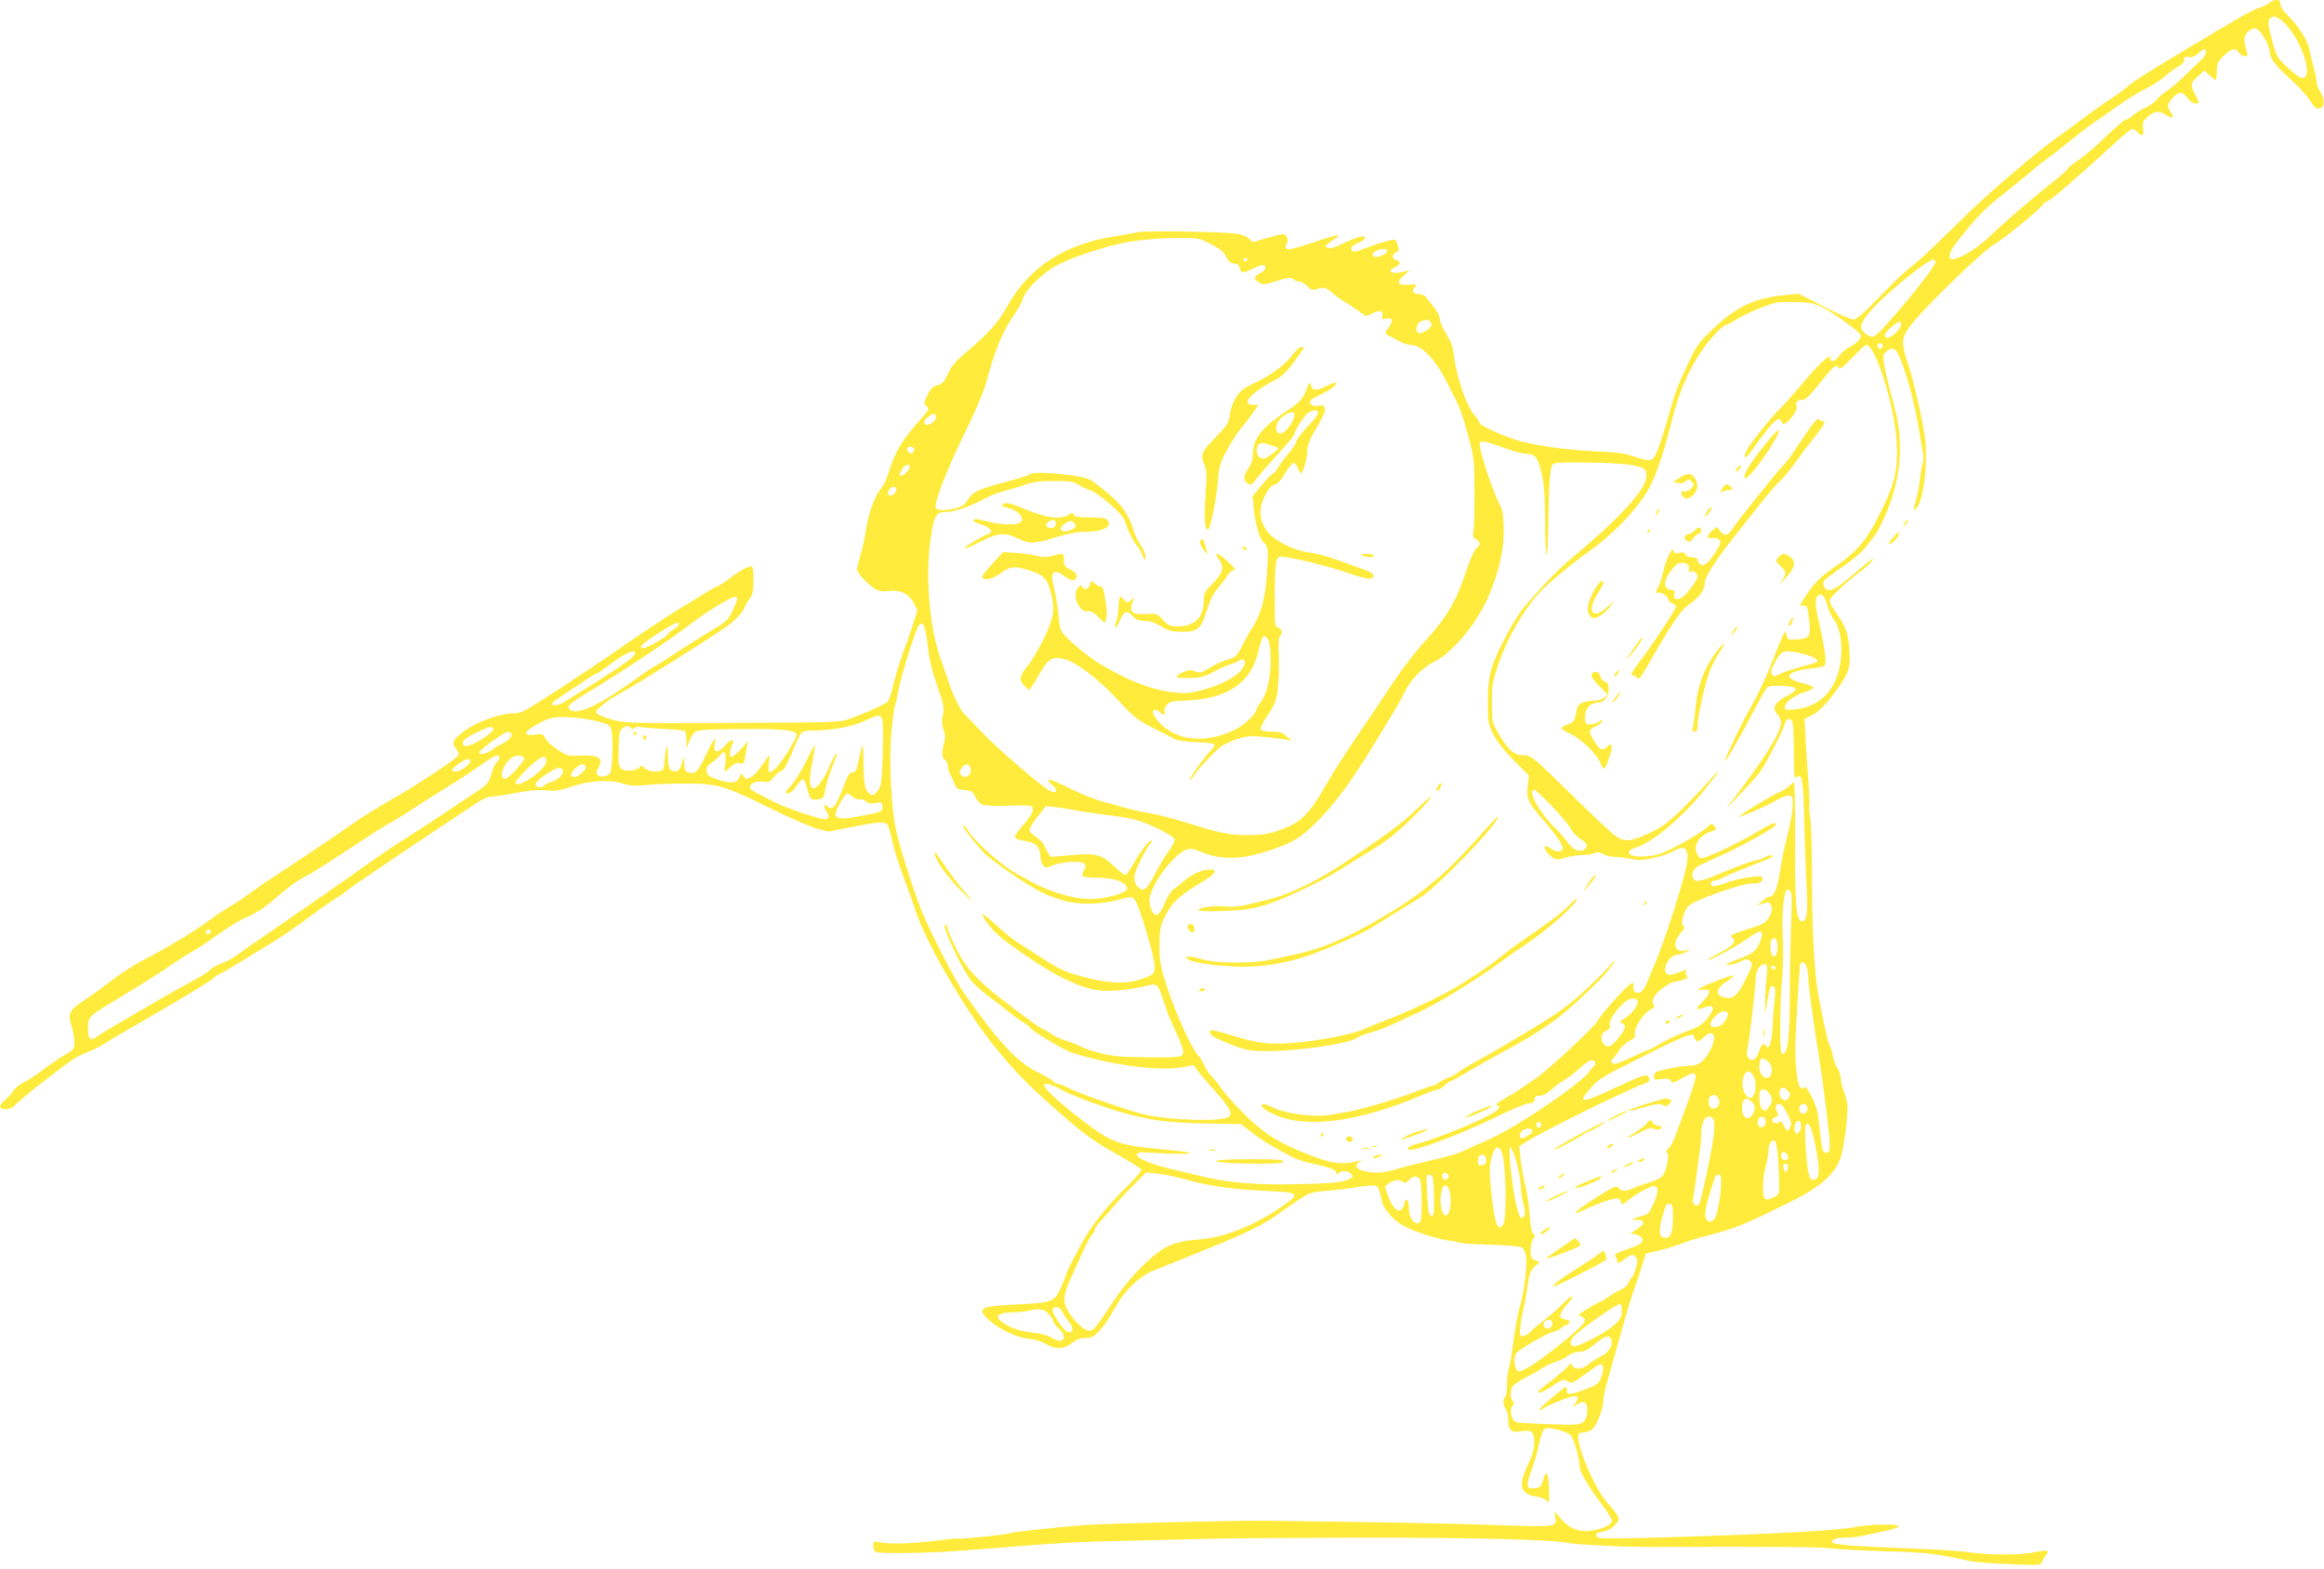 <?xml version="1.0" standalone="no"?>
<!DOCTYPE svg PUBLIC "-//W3C//DTD SVG 20010904//EN"
 "http://www.w3.org/TR/2001/REC-SVG-20010904/DTD/svg10.dtd">
<svg version="1.0" xmlns="http://www.w3.org/2000/svg"
 width="1280pt" height="864pt" viewBox="0 0 1280 864"
 preserveAspectRatio="xMidYMid meet">
<g transform="translate(0,864) scale(0.1,-0.1)"
fill="#ffeb3b" stroke="none">
<path d="M12500 8625 c-7 -8 -29 -19 -49 -25 -37 -10 -121 -57 -411 -232 -245
-147 -290 -176 -328 -210 -20 -17 -61 -46 -91 -66 -31 -19 -98 -67 -150 -106
-52 -39 -110 -82 -131 -96 -90 -61 -363 -292 -480 -405 -41 -40 -122 -119
-180 -175 -58 -57 -127 -119 -155 -140 -27 -20 -105 -94 -172 -164 -89 -92
-128 -126 -145 -126 -13 0 -87 32 -163 71 l-139 71 -70 -7 c-169 -16 -268 -61
-397 -183 -81 -76 -95 -95 -135 -181 -62 -132 -78 -173 -104 -266 -51 -183
-81 -265 -101 -275 -15 -9 -36 -5 -92 13 -58 20 -101 26 -222 31 -165 8 -353
35 -442 65 -87 29 -193 79 -193 90 0 6 -14 26 -31 46 -40 45 -97 210 -109 314
-7 58 -17 87 -45 132 -19 31 -35 68 -35 82 0 21 -17 48 -80 125 -6 6 -22 12
-35 12 -28 0 -42 17 -26 33 19 19 13 23 -30 19 -61 -6 -72 12 -29 49 l35 31
-30 -8 c-69 -17 -104 -1 -52 24 32 15 35 32 7 39 -25 7 -26 29 -1 43 17 9 18
14 9 40 -5 17 -13 30 -16 30 -27 -1 -107 -25 -160 -47 -44 -18 -66 -23 -74
-15 -15 15 -2 30 38 47 19 8 34 19 34 25 0 17 -54 3 -126 -33 -40 -20 -68 -28
-80 -23 -18 7 -17 9 5 27 13 11 31 24 40 29 9 5 13 11 11 14 -3 3 -66 -15
-139 -40 -95 -32 -137 -42 -145 -34 -7 7 -7 16 1 28 13 22 0 52 -23 52 -8 0
-48 -10 -89 -22 l-75 -22 -22 21 c-13 11 -43 23 -68 26 -83 11 -501 17 -543 8
-23 -5 -76 -15 -117 -21 -282 -42 -479 -168 -600 -383 -55 -99 -106 -155 -242
-269 -31 -26 -64 -61 -72 -78 -9 -16 -23 -43 -31 -59 -10 -18 -26 -31 -44 -34
-22 -5 -35 -17 -52 -52 -21 -42 -22 -47 -6 -62 15 -16 14 -20 -24 -62 -115
-130 -150 -189 -190 -320 -7 -25 -24 -57 -36 -71 -35 -42 -70 -137 -83 -225
-6 -44 -20 -109 -31 -144 -10 -35 -19 -69 -19 -77 0 -20 68 -92 103 -110 20
-11 43 -14 76 -9 60 7 108 -16 134 -68 l20 -38 -26 -82 c-14 -45 -40 -120 -58
-167 -17 -47 -39 -120 -49 -163 -9 -43 -24 -85 -31 -93 -16 -15 -156 -77 -229
-100 -37 -12 -150 -15 -635 -16 -578 -2 -591 -1 -659 20 -95 29 -100 37 -52
75 22 18 48 37 57 42 10 6 47 27 82 47 100 57 429 264 544 343 47 32 103 91
103 108 0 3 11 23 25 43 21 31 25 48 25 110 0 41 -4 74 -9 74 -23 0 -67 -23
-119 -64 -32 -24 -66 -46 -78 -50 -11 -3 -50 -25 -86 -49 -37 -23 -90 -55
-118 -72 -55 -32 -236 -153 -372 -248 -46 -32 -176 -119 -289 -193 -196 -127
-209 -134 -257 -134 -67 0 -196 -46 -261 -94 -68 -50 -76 -67 -50 -100 17 -21
19 -30 9 -41 -22 -26 -242 -171 -372 -244 -70 -40 -163 -97 -205 -128 -77 -55
-311 -212 -455 -306 -40 -26 -93 -63 -118 -82 -25 -19 -70 -49 -100 -66 -30
-18 -79 -50 -108 -72 -75 -57 -230 -151 -347 -212 -55 -28 -129 -73 -165 -100
-102 -77 -131 -98 -194 -140 -75 -51 -83 -67 -62 -138 9 -30 16 -71 16 -91 0
-32 -5 -38 -47 -63 -27 -15 -82 -53 -124 -84 -41 -32 -91 -64 -110 -72 -19 -8
-43 -27 -53 -43 -11 -15 -32 -39 -47 -52 -38 -32 -38 -52 2 -52 21 0 40 9 58
28 15 15 51 46 81 70 208 164 249 193 303 213 32 12 73 32 90 43 18 12 97 59
177 105 239 137 429 252 441 267 6 8 15 14 19 14 5 0 57 30 117 67 59 36 144
88 188 115 44 27 127 84 185 127 58 43 125 91 150 106 25 15 63 42 85 60 32
25 400 274 707 476 26 18 60 31 75 31 15 0 75 9 133 20 73 14 124 19 168 14
53 -4 77 -1 134 19 100 35 212 43 284 20 46 -14 71 -16 133 -9 42 4 139 8 216
8 176 0 221 -13 469 -137 99 -49 211 -98 249 -109 l70 -19 129 26 c144 28 181
31 196 13 6 -7 17 -47 26 -88 8 -41 36 -131 62 -200 26 -69 56 -152 66 -185
60 -182 271 -545 436 -750 120 -147 188 -217 368 -373 137 -120 183 -152 351
-246 45 -26 85 -52 89 -58 4 -6 -32 -48 -83 -98 -106 -103 -192 -211 -246
-310 -48 -87 -87 -166 -87 -175 0 -5 -13 -38 -29 -72 -36 -76 -45 -79 -251
-89 -196 -9 -214 -21 -139 -89 55 -49 155 -95 218 -100 30 -2 67 -14 95 -30
53 -31 100 -27 146 11 19 17 40 24 68 24 33 0 46 6 72 34 18 19 42 50 54 69
11 20 35 60 53 89 45 77 128 153 193 178 30 12 75 30 100 40 25 10 117 47 205
83 179 71 312 136 365 176 19 14 71 50 115 80 79 53 81 54 180 62 55 5 125 14
156 19 30 6 69 10 87 10 33 0 33 0 57 -101 3 -14 27 -46 51 -72 36 -36 65 -54
139 -82 51 -20 123 -40 160 -46 37 -5 71 -12 77 -15 5 -3 79 -8 165 -10 85 -3
163 -9 173 -14 11 -6 21 -27 25 -50 8 -49 -11 -205 -36 -285 -10 -33 -25 -114
-33 -180 -8 -67 -20 -133 -25 -149 -6 -15 -11 -56 -11 -91 0 -35 -4 -67 -10
-70 -14 -9 -12 -42 4 -68 8 -12 14 -38 13 -59 -1 -52 17 -71 64 -63 66 11 79
1 79 -58 0 -39 -9 -71 -35 -126 -55 -115 -43 -162 49 -175 27 -4 51 -15 58
-25 11 -15 12 -5 10 63 -2 44 -7 85 -12 89 -4 5 -14 -11 -21 -35 -12 -38 -18
-43 -47 -46 -45 -5 -49 15 -18 95 14 38 33 103 42 146 11 51 22 81 33 87 22
11 115 -12 141 -35 18 -16 50 -129 50 -175 0 -27 57 -122 128 -214 29 -38 51
-76 50 -85 -4 -21 -51 -43 -111 -52 -66 -11 -122 10 -169 64 l-38 42 6 -31
c10 -56 6 -56 -313 -45 -158 6 -499 14 -758 17 -258 4 -495 7 -525 7 -121 3
-892 -15 -990 -23 -160 -12 -411 -40 -421 -46 -12 -7 -270 -34 -279 -29 -3 2
-53 -2 -110 -10 -134 -17 -263 -22 -317 -11 -41 7 -43 7 -43 -17 0 -13 6 -29
12 -35 15 -12 289 -8 483 7 617 49 587 47 995 56 162 4 349 8 415 10 66 2 410
4 765 5 620 1 1071 -10 1155 -29 41 -9 301 -22 435 -22 735 2 954 0 1014 -8
39 -5 175 -12 303 -16 224 -6 277 -12 468 -55 22 -5 118 -12 212 -16 164 -7
173 -6 179 12 4 10 14 27 22 37 24 27 7 32 -61 17 -75 -17 -251 -17 -367 0
-47 7 -184 16 -305 20 -298 11 -434 21 -442 33 -9 16 19 27 70 27 27 0 67 4
90 9 23 5 79 18 125 27 47 10 81 22 79 28 -5 13 -170 9 -237 -5 -86 -19 -456
-39 -1005 -56 -390 -11 -419 -11 -423 8 -2 12 7 18 35 22 24 4 50 18 67 36 33
35 32 39 -42 124 -76 88 -180 340 -156 378 3 5 15 9 27 9 13 0 32 7 44 15 25
18 63 112 63 156 0 17 9 61 19 97 11 37 43 150 71 252 28 102 64 221 79 265
16 44 37 107 47 140 l19 60 70 16 c39 9 94 26 124 38 29 12 96 33 149 46 153
40 196 58 432 174 180 88 256 152 295 246 20 49 47 257 39 305 -3 19 -12 53
-21 75 -8 21 -15 53 -15 70 -1 16 -9 40 -19 53 -9 12 -20 42 -24 65 -4 23 -11
47 -16 53 -9 11 -36 131 -65 289 -21 116 -34 354 -34 645 0 140 -4 284 -9 319
-6 36 -8 68 -6 71 3 4 0 68 -5 141 -6 74 -13 180 -16 236 l-5 102 38 20 c42
22 80 59 139 141 67 91 78 127 70 221 -8 94 -18 123 -74 204 -30 42 -38 63
-32 75 13 24 120 120 186 167 17 13 39 35 49 50 10 15 -22 -8 -74 -53 -111
-95 -139 -114 -168 -114 -25 0 -40 34 -23 55 6 7 37 30 68 52 94 63 140 102
179 156 49 65 47 61 84 142 87 193 107 403 55 595 -56 209 -70 281 -60 298 18
27 42 38 61 26 29 -18 93 -222 123 -389 11 -60 24 -134 29 -164 6 -29 7 -59 3
-65 -3 -6 -10 -38 -14 -71 -6 -56 -14 -99 -33 -170 -8 -27 -7 -29 8 -16 40 33
68 256 49 391 -16 110 -61 311 -93 405 -38 115 -37 139 5 200 62 89 416 434
476 463 39 20 260 201 260 214 0 5 13 14 29 21 25 10 185 150 400 347 30 28
60 50 66 50 7 0 20 -9 30 -20 24 -26 35 -17 28 24 -4 26 0 38 18 56 41 38 67
43 106 19 40 -25 52 -20 29 13 -22 31 -20 45 11 79 35 37 54 37 81 -1 13 -16
31 -30 42 -30 25 0 25 2 0 50 -27 53 -26 63 16 100 l36 31 27 -25 c15 -14 30
-26 34 -26 4 0 7 22 7 48 0 42 4 52 38 85 43 42 66 46 84 17 7 -11 21 -20 32
-20 14 0 17 5 12 23 -21 69 -19 93 9 115 21 16 32 19 46 12 25 -14 69 -91 69
-121 0 -38 31 -80 119 -159 45 -41 93 -94 107 -118 20 -33 31 -42 47 -40 30 4
34 47 8 89 -12 19 -21 43 -21 54 0 12 -7 48 -16 80 -9 33 -20 80 -25 104 -10
51 -60 129 -118 186 -25 23 -41 48 -41 62 0 18 -6 23 -24 23 -13 0 -29 -7 -36
-15z m70 -101 c99 -84 180 -314 110 -314 -11 0 -47 26 -80 58 -59 55 -62 60
-87 154 -21 80 -23 100 -13 113 18 21 34 19 70 -11z m-420 -173 c0 -10 -12
-29 -27 -42 -15 -13 -55 -51 -88 -84 -33 -33 -77 -71 -97 -83 -21 -13 -47 -35
-58 -49 -11 -15 -39 -35 -61 -45 -23 -10 -54 -29 -71 -43 -16 -14 -35 -25 -42
-25 -6 0 -56 -43 -111 -96 -55 -53 -124 -111 -152 -130 -29 -18 -53 -38 -53
-42 0 -5 -33 -35 -72 -66 -114 -89 -284 -235 -357 -306 -88 -86 -219 -155
-222 -118 -3 30 6 45 88 146 63 79 114 130 197 195 61 48 136 109 166 135 30
27 75 62 100 80 25 17 81 61 125 97 44 35 98 77 120 91 22 15 58 40 80 56 98
70 154 105 210 133 32 16 77 45 100 65 22 21 55 45 73 54 20 11 32 24 32 37 0
17 4 20 24 15 18 -4 32 1 52 19 32 30 44 32 44 6z m-5482 -1055 c52 -26 71
-42 84 -69 13 -26 24 -36 45 -39 20 -2 29 -9 31 -25 4 -28 21 -29 72 -3 22 11
46 20 55 20 26 0 17 -29 -15 -45 -36 -19 -38 -30 -6 -50 22 -15 29 -14 87 4
69 23 95 26 104 11 3 -5 16 -10 29 -10 12 0 32 -11 45 -26 15 -17 28 -23 41
-20 11 4 29 8 39 11 13 4 32 -5 56 -26 20 -18 49 -39 65 -48 16 -9 50 -31 76
-49 l47 -34 38 17 c42 20 60 14 52 -16 -5 -17 -2 -19 20 -14 35 9 43 -11 18
-46 -26 -35 -26 -37 2 -50 12 -6 38 -19 57 -30 19 -10 46 -19 60 -19 61 0 140
-84 205 -217 21 -43 47 -94 57 -114 10 -20 34 -94 53 -165 35 -126 35 -133 36
-319 0 -105 -2 -202 -6 -217 -5 -21 -2 -29 14 -38 26 -13 27 -33 2 -51 -12 -9
-35 -63 -60 -138 -51 -154 -106 -246 -221 -371 -48 -52 -126 -153 -174 -225
-47 -71 -139 -209 -205 -305 -65 -96 -140 -213 -166 -260 -98 -172 -141 -213
-267 -256 -56 -19 -92 -24 -166 -24 -102 0 -150 10 -342 70 -69 21 -156 44
-195 50 -65 10 -119 24 -280 70 -33 9 -108 40 -168 70 -109 54 -141 60 -92 17
36 -30 26 -53 -13 -33 -49 26 -286 230 -372 321 -47 50 -88 92 -92 95 -22 17
-61 91 -87 167 -17 49 -39 113 -50 143 -68 194 -88 489 -48 711 15 82 28 99
77 99 46 0 137 31 207 70 30 17 82 38 116 46 34 9 86 24 115 35 31 11 78 19
110 19 31 0 79 -1 105 0 32 0 58 -7 75 -19 15 -10 44 -24 65 -31 49 -15 183
-134 192 -168 9 -37 54 -130 67 -138 5 -3 18 -25 28 -48 16 -36 19 -38 19 -15
1 14 -11 44 -26 65 -14 21 -32 57 -39 80 -27 90 -62 140 -141 206 -43 36 -88
70 -100 76 -49 26 -305 50 -329 30 -11 -8 -44 -18 -193 -59 -98 -27 -128 -43
-152 -84 -15 -25 -30 -35 -64 -44 -59 -15 -105 -14 -111 2 -10 27 60 209 156
404 58 117 108 235 120 280 51 191 95 295 165 393 17 25 35 59 39 75 10 39 76
110 151 162 76 53 299 129 445 153 58 10 165 18 238 19 132 1 133 1 200 -33z
m972 -40 c0 -15 -57 -39 -71 -30 -16 9 -10 24 14 34 33 13 57 12 57 -4z m-770
-46 c0 -5 -4 -10 -10 -10 -5 0 -10 5 -10 10 0 6 5 10 10 10 6 0 10 -4 10 -10z
m3790 -13 c0 -25 -173 -242 -307 -384 -33 -35 -50 -36 -85 -5 -32 27 -21 58
46 132 89 97 301 268 334 270 6 0 12 -6 12 -13z m-611 -256 c57 -29 201 -135
201 -148 0 -18 -27 -46 -59 -63 -22 -11 -49 -33 -61 -50 -24 -34 -50 -40 -50
-11 0 26 -68 -39 -172 -164 -42 -49 -92 -106 -113 -125 -40 -38 -154 -181
-173 -217 -26 -48 -11 -57 21 -12 123 173 155 204 171 164 4 -12 9 -13 24 -4
25 16 65 76 58 88 -11 17 6 43 25 38 19 -5 40 14 119 113 59 75 77 88 87 65 5
-13 20 -2 74 54 38 39 72 71 77 71 53 0 160 -346 169 -545 6 -139 -10 -214
-77 -351 -90 -186 -130 -233 -294 -348 -61 -44 -95 -81 -148 -165 -17 -27 -17
-28 5 -27 20 1 23 -5 31 -77 11 -94 4 -105 -69 -109 -45 -3 -49 -1 -55 22 l-6
25 -13 -23 c-6 -12 -27 -62 -46 -110 -46 -120 -90 -214 -140 -302 -56 -99
-150 -299 -131 -280 15 16 88 145 169 300 27 52 55 100 62 105 6 6 44 9 83 7
88 -4 94 -20 22 -57 -65 -33 -82 -66 -52 -98 12 -13 22 -34 22 -46 0 -54 -95
-206 -266 -426 -46 -59 -45 -59 27 17 41 42 90 96 111 120 34 41 138 237 150
286 8 29 34 28 42 0 3 -13 6 -88 6 -167 0 -120 2 -142 14 -132 31 26 38 -13
43 -226 2 -115 8 -272 12 -350 10 -169 4 -218 -24 -218 -32 0 -40 95 -38 448
1 174 -2 317 -7 317 -4 0 -14 -7 -21 -16 -8 -9 -32 -25 -54 -35 -83 -39 -273
-159 -215 -136 83 33 150 63 192 88 28 17 60 29 72 27 19 -3 21 -9 20 -58 -1
-30 -14 -102 -29 -160 -15 -58 -31 -133 -36 -167 -16 -118 -36 -173 -65 -173
-7 0 -25 -11 -39 -24 l-27 -25 32 12 c25 10 33 9 40 -3 14 -22 12 -42 -9 -77
-17 -26 -33 -36 -103 -57 -94 -29 -116 -40 -99 -50 29 -18 9 -44 -63 -82 -41
-21 -73 -40 -72 -42 7 -7 159 74 221 118 73 52 90 52 74 -4 -15 -53 -43 -80
-107 -102 -33 -12 -69 -27 -79 -34 -27 -16 44 -2 80 17 22 11 32 12 43 2 20
-16 19 -22 -23 -106 -42 -86 -68 -108 -112 -98 -57 12 -52 48 10 90 23 14 39
29 36 31 -6 7 -168 -56 -185 -71 -10 -9 -7 -11 16 -7 48 7 48 -16 1 -64 -45
-46 -43 -51 10 -33 52 18 59 -1 20 -54 -29 -39 -46 -50 -119 -78 -47 -17 -110
-47 -141 -65 -31 -19 -59 -34 -63 -34 -4 0 -44 -18 -91 -40 -47 -22 -91 -40
-99 -40 -19 0 -29 17 -16 25 6 4 22 24 36 46 13 22 40 47 59 56 26 13 34 21
29 35 -8 28 43 113 82 134 26 14 31 21 22 31 -17 21 4 57 53 93 23 16 47 30
53 30 6 0 28 5 49 11 31 8 36 13 27 24 -7 8 -8 20 -4 26 5 9 2 10 -12 4 -60
-25 -73 -28 -89 -21 -37 14 5 105 49 106 12 1 35 7 51 15 l30 14 -34 -6 c-63
-11 -73 46 -18 105 17 18 19 25 8 31 -16 10 1 79 27 109 28 33 318 134 360
126 29 -6 59 16 48 34 -8 14 -134 -6 -202 -32 -34 -13 -67 -20 -74 -16 -15 9
-5 30 15 30 7 0 26 6 42 14 15 8 39 19 53 25 102 42 160 65 188 75 17 6 32 14
32 18 0 12 -15 10 -46 -7 -16 -8 -37 -15 -47 -15 -10 0 -68 -21 -130 -46 -159
-67 -193 -76 -207 -59 -19 23 -7 57 25 75 17 9 71 34 120 56 100 44 291 149
301 165 14 24 -8 19 -63 -13 -94 -56 -203 -113 -277 -143 -66 -28 -69 -28 -82
-10 -35 48 -2 111 71 135 32 11 33 12 17 29 -16 18 -18 18 -33 0 -29 -32 -214
-137 -272 -154 -71 -20 -160 -17 -165 6 -2 12 10 21 43 32 90 31 237 153 356
295 44 54 85 106 90 117 5 11 -9 -2 -33 -30 -23 -27 -90 -98 -148 -156 -88
-87 -120 -112 -186 -143 -106 -52 -143 -56 -193 -23 -21 14 -120 106 -219 204
-239 235 -248 243 -293 243 -49 0 -80 27 -130 110 -41 69 -41 69 -42 177 0 98
3 117 35 213 49 144 137 297 226 395 41 45 188 168 259 217 158 110 303 266
358 383 40 85 72 185 119 370 49 191 129 346 240 463 22 23 45 42 51 42 6 0
32 13 58 30 47 29 157 77 212 91 17 5 71 7 120 5 79 -2 98 -6 154 -35z m-2172
-72 c16 -16 5 -37 -29 -55 -36 -19 -53 -7 -44 30 4 15 15 26 29 29 12 2 24 5
28 6 3 0 10 -4 16 -10z m2593 -17 c0 -23 -50 -72 -73 -72 -28 0 -19 26 21 59
43 35 52 38 52 13z m-100 -117 c0 -8 -7 -15 -15 -15 -8 0 -15 7 -15 15 0 8 7
15 15 15 8 0 15 -7 15 -15z m-5215 -386 c9 -14 -24 -49 -47 -49 -25 0 -23 26
4 44 26 19 35 20 43 5z m3135 -178 c47 -17 99 -31 116 -31 49 0 64 -19 84
-105 15 -63 19 -120 20 -268 0 -104 4 -186 8 -183 5 3 9 87 10 188 2 190 9
283 22 308 7 12 39 14 202 12 190 -3 280 -14 307 -38 9 -8 11 -24 7 -51 -13
-72 -156 -226 -403 -432 -77 -64 -150 -138 -266 -272 -53 -60 -158 -258 -181
-339 -16 -56 -21 -104 -21 -190 0 -108 2 -119 30 -175 19 -38 60 -90 113 -144
l83 -83 -7 -58 c-8 -70 1 -88 94 -197 74 -85 107 -137 97 -153 -9 -15 -38 -12
-63 6 -34 23 -47 12 -22 -19 34 -43 52 -49 100 -32 24 8 65 15 92 15 27 0 58
5 69 10 14 8 27 7 48 -5 17 -8 45 -15 64 -15 18 0 59 -5 89 -11 45 -9 69 -8
129 6 41 9 88 25 105 36 65 40 90 14 73 -78 -17 -93 -123 -423 -173 -538 -7
-16 -23 -56 -36 -87 -25 -64 -40 -81 -67 -76 -13 3 -17 12 -16 31 1 23 -1 26
-15 18 -25 -13 -171 -176 -180 -200 -10 -27 -259 -261 -335 -315 -103 -72
-115 -80 -178 -116 -40 -22 -56 -36 -45 -38 29 -6 12 -26 -50 -59 -66 -37
-286 -125 -353 -143 -76 -20 -95 -30 -83 -42 17 -17 281 81 469 173 90 44 176
81 192 81 23 1 31 6 33 22 2 16 10 21 31 21 17 0 40 12 60 31 17 17 50 41 72
54 22 13 61 43 87 67 26 24 54 43 62 43 22 0 31 -21 14 -34 -8 -6 -19 -18 -24
-27 -22 -41 -238 -197 -417 -303 -54 -32 -129 -71 -166 -86 -37 -15 -87 -38
-111 -50 -25 -13 -103 -36 -175 -51 -71 -16 -159 -38 -193 -49 -71 -22 -128
-25 -184 -9 -41 11 -49 31 -20 49 14 10 13 10 -8 5 -86 -24 -151 -14 -285 40
-157 64 -225 106 -323 200 -52 50 -114 117 -138 150 -23 34 -52 69 -64 80 -12
11 -28 35 -36 55 -8 19 -23 44 -34 55 -38 41 -126 235 -176 390 -33 105 -38
132 -38 215 0 77 4 104 22 144 41 91 82 130 221 213 65 39 80 63 39 63 -46 0
-99 -22 -141 -58 -23 -20 -53 -44 -65 -52 -12 -8 -33 -42 -47 -75 -29 -72 -56
-85 -74 -34 -17 49 -14 70 20 138 37 73 121 169 166 188 30 12 39 11 100 -14
101 -40 213 -37 348 7 144 47 183 69 277 162 89 88 185 216 291 388 145 236
164 268 197 334 35 70 92 126 164 163 103 53 241 224 300 371 57 143 79 243
78 355 -1 66 -6 106 -16 125 -39 71 -116 299 -116 345 0 24 21 21 140 -22z
m-3256 1 c2 -4 1 -14 -4 -22 -7 -11 -11 -11 -24 -1 -9 7 -13 17 -10 22 7 11
31 12 38 1z m-24 -104 c0 -16 -31 -48 -47 -48 -11 0 -11 5 2 30 15 29 45 41
45 18z m-75 -118 c8 -13 -13 -40 -31 -40 -17 0 -18 22 -2 38 15 15 25 15 33 2z
m5129 -644 c9 -29 25 -64 36 -78 32 -42 48 -123 40 -208 -15 -168 -106 -271
-250 -287 -48 -5 -60 -3 -60 8 0 31 52 70 118 90 23 7 41 17 39 23 -2 5 -27
15 -56 22 -29 6 -60 18 -68 27 -14 13 -13 17 9 31 14 9 56 19 94 23 38 3 75
10 81 16 16 12 8 78 -38 284 -12 56 -11 87 2 100 20 20 38 3 53 -51z m-6004
33 c0 -6 -12 -35 -26 -65 -24 -50 -33 -59 -122 -111 -52 -31 -136 -84 -186
-117 -50 -34 -102 -67 -116 -74 -14 -7 -50 -30 -80 -52 -218 -159 -343 -220
-389 -191 -25 16 -5 36 95 96 159 95 421 268 533 352 112 84 136 100 221 149
53 31 70 34 70 13z m-322 -141 c-3 -7 -15 -18 -28 -25 -13 -6 -27 -18 -32 -27
-9 -16 -114 -76 -135 -76 -31 0 -7 24 80 80 91 59 123 72 115 48z m1372 -117
c8 -73 23 -137 52 -219 36 -103 39 -120 31 -158 -7 -31 -6 -53 3 -81 10 -27
11 -48 4 -73 -14 -51 -12 -90 5 -96 8 -4 15 -17 15 -31 0 -14 7 -37 15 -51 8
-15 19 -39 24 -54 9 -23 17 -27 53 -30 38 -3 45 -7 60 -38 10 -19 28 -38 40
-43 13 -5 79 -7 148 -5 123 3 125 3 128 -19 2 -16 -12 -41 -47 -81 -28 -32
-51 -64 -51 -70 0 -12 15 -17 73 -28 44 -7 67 -35 67 -79 0 -17 6 -40 14 -50
13 -17 15 -18 56 -1 52 20 154 26 171 9 10 -10 10 -18 -1 -38 -7 -14 -10 -28
-6 -32 4 -4 44 -8 90 -8 88 -2 148 -24 154 -57 5 -27 -125 -63 -217 -60 -95 3
-246 52 -341 112 -8 5 -27 15 -41 22 -79 40 -234 175 -276 241 -13 22 -27 36
-30 33 -7 -6 57 -90 116 -153 41 -43 232 -175 319 -219 26 -13 81 -34 122 -45
87 -25 206 -22 310 7 59 16 62 16 80 -2 22 -22 110 -318 110 -369 0 -39 -9
-47 -80 -70 -90 -30 -205 -20 -370 30 -59 19 -107 44 -213 115 -38 25 -83 54
-101 65 -18 11 -66 50 -107 87 -40 37 -75 65 -77 63 -8 -7 37 -70 75 -106 60
-57 260 -193 352 -239 137 -68 200 -84 311 -76 52 4 121 14 153 23 71 20 75
17 106 -82 12 -38 30 -88 41 -110 64 -139 73 -167 63 -184 -9 -14 -33 -16
-189 -15 -150 1 -193 5 -264 23 -47 13 -94 28 -105 35 -11 7 -46 21 -77 31
-32 10 -72 28 -90 41 -17 13 -36 24 -40 24 -5 0 -32 17 -61 38 -291 214 -355
275 -421 409 -25 50 -46 98 -46 107 0 8 -5 18 -10 21 -39 24 95 -262 149 -318
20 -21 59 -55 86 -75 28 -20 73 -55 100 -77 28 -23 67 -52 87 -64 21 -12 41
-28 45 -35 11 -18 190 -124 228 -135 116 -34 152 -43 245 -60 143 -26 279 -34
359 -20 l65 12 21 -28 c11 -16 57 -71 103 -122 96 -109 102 -133 37 -145 -98
-17 -351 -1 -455 29 -129 37 -340 112 -397 141 -23 12 -49 22 -56 22 -8 0 -20
6 -26 14 -7 8 -46 31 -89 52 -109 54 -203 154 -395 422 -52 74 -185 329 -240
462 -40 98 -119 344 -141 443 -27 116 -40 391 -27 539 7 71 16 139 20 151 5
12 14 54 21 92 14 77 94 331 112 352 22 26 36 -9 48 -116z m-1640 -72 c-19
-17 -97 -69 -173 -117 -76 -48 -158 -100 -183 -115 -40 -26 -84 -31 -70 -8 4
5 45 35 94 67 48 31 99 65 114 75 15 11 30 19 34 19 4 0 32 19 62 41 82 62
135 90 147 78 7 -7 -1 -20 -25 -40z m6504 16 c20 -8 36 -20 36 -25 0 -5 -19
-14 -42 -20 -87 -23 -154 -44 -174 -57 -18 -11 -23 -11 -33 1 -10 11 -8 23 9
56 36 71 49 79 112 69 30 -5 72 -16 92 -24z m-5115 -347 c4 -13 6 -98 3 -190
-4 -139 -8 -172 -23 -197 -23 -37 -43 -39 -65 -6 -12 19 -16 52 -18 139 0 63
-3 112 -6 109 -3 -2 -12 -37 -20 -76 -12 -60 -18 -72 -35 -72 -14 0 -24 -13
-38 -50 -55 -144 -72 -166 -105 -133 -18 18 -15 -12 3 -36 21 -27 3 -46 -33
-36 -115 33 -206 66 -257 92 -33 17 -77 40 -97 50 -21 10 -38 24 -38 31 0 21
39 38 74 32 29 -6 36 -3 58 25 13 17 32 32 42 34 12 2 30 33 57 97 55 132 47
123 120 125 105 1 220 23 284 54 74 35 83 36 94 8z m-1612 -2 c118 -25 119
-26 125 -93 2 -32 2 -92 -1 -133 -6 -70 -8 -75 -33 -84 -19 -7 -31 -6 -42 3
-14 12 -14 16 -1 41 29 56 5 72 -102 68 -67 -3 -73 -1 -125 35 -30 20 -60 48
-66 62 -10 23 -15 24 -57 18 -72 -9 -59 20 29 66 49 26 69 31 131 31 41 0 104
-6 142 -14z m-530 -52 c5 -15 -97 -83 -135 -90 -28 -6 -32 -4 -32 14 0 16 17
29 73 56 72 36 88 39 94 20z m758 6 c5 -8 11 -7 20 0 8 7 18 9 23 7 4 -3 61
-8 127 -12 65 -3 122 -8 127 -11 4 -3 8 -26 9 -52 l1 -47 15 43 c8 23 24 47
36 54 15 7 100 12 255 12 224 1 291 -5 299 -29 5 -15 -73 -143 -110 -182 -17
-18 -34 -30 -40 -26 -5 3 -6 25 -2 52 8 52 5 51 -39 -16 -17 -26 -44 -54 -59
-63 -26 -14 -29 -14 -42 4 -14 18 -15 18 -24 -8 -13 -32 -49 -34 -126 -7 -41
14 -51 22 -53 43 -2 20 5 31 30 49 18 13 39 31 46 41 22 30 34 10 27 -43 -4
-27 -4 -49 -1 -49 3 0 17 12 31 26 19 19 32 24 49 20 21 -5 24 -1 30 32 3 20
8 51 11 67 5 27 4 28 -7 11 -17 -26 -70 -76 -80 -76 -11 0 -10 38 2 61 22 39
-3 42 -35 4 -39 -47 -68 -44 -59 5 11 52 -5 33 -45 -52 -43 -95 -60 -113 -96
-104 -22 6 -25 12 -26 49 l-1 42 -12 -40 c-9 -30 -17 -41 -35 -43 -32 -5 -41
12 -42 88 -1 48 -3 58 -9 40 -4 -14 -8 -42 -9 -62 -1 -20 -4 -43 -7 -52 -9
-23 -79 -21 -102 2 -15 15 -21 16 -28 7 -15 -21 -77 -27 -99 -11 -18 13 -20
25 -18 113 2 79 6 100 20 110 21 16 40 17 48 3z m-660 -30 c9 -15 -14 -40 -50
-57 -16 -7 -41 -22 -55 -33 -28 -22 -67 -30 -71 -15 -3 11 138 113 158 114 6
1 15 -4 18 -9z m-65 -134 c0 -7 -7 -19 -15 -26 -8 -6 -21 -35 -29 -64 -15 -50
-21 -57 -93 -105 -43 -28 -120 -79 -171 -114 -50 -34 -142 -93 -203 -132 -61
-38 -165 -109 -232 -157 -136 -97 -339 -238 -527 -367 -69 -47 -145 -100 -169
-118 -23 -18 -64 -40 -89 -49 -26 -10 -54 -25 -62 -34 -8 -9 -42 -32 -75 -50
-33 -18 -91 -51 -130 -72 -66 -37 -91 -52 -211 -122 -27 -16 -80 -47 -119 -69
-38 -23 -81 -49 -94 -59 -34 -26 -49 -9 -46 54 3 62 -5 55 210 185 88 53 201
125 250 159 50 34 106 69 125 79 19 10 81 51 137 92 57 40 128 83 158 94 31
12 84 44 117 72 114 97 148 122 195 146 27 14 113 67 193 120 80 52 163 107
185 121 22 15 63 39 90 55 28 15 100 60 160 100 61 39 142 90 180 113 39 23
108 69 155 102 85 61 110 71 110 46z m137 -3 c5 -14 -86 -113 -104 -113 -37 0
-18 72 31 113 23 19 67 19 73 0z m121 -20 c-5 -47 -168 -156 -168 -112 0 6 29
40 65 75 71 70 109 84 103 37z m-418 2 c0 -17 -56 -55 -82 -55 -28 0 -21 14
19 43 43 30 63 34 63 12z m636 -27 c8 -13 -39 -58 -61 -58 -26 0 -26 20 1 45
29 27 49 32 60 13z m2119 -8 c12 -38 -30 -66 -53 -37 -9 10 -7 19 4 35 19 28
41 28 49 2z m-2245 -18 c0 -23 -26 -47 -60 -57 -14 -4 -33 -14 -42 -22 -19
-17 -48 -11 -48 9 1 18 101 87 128 88 15 0 22 -6 22 -18z m5448 -193 c48 -50
95 -107 105 -126 10 -19 34 -44 53 -55 36 -21 42 -39 20 -57 -24 -20 -65 -1
-95 43 -16 22 -48 59 -71 81 -83 79 -150 205 -110 205 6 0 50 -41 98 -91z
m-3852 52 c13 -11 32 -17 42 -14 10 2 24 -3 31 -11 10 -12 23 -14 52 -10 37 6
39 5 39 -19 0 -29 1 -29 -121 -52 -103 -20 -133 -18 -137 10 -2 19 51 115 64
115 3 0 17 -9 30 -19z m1211 -72 c24 -5 98 -16 165 -25 68 -8 149 -21 180 -29
78 -20 218 -91 218 -111 0 -9 -15 -37 -34 -63 -18 -25 -53 -83 -76 -128 -45
-86 -63 -99 -94 -67 -16 15 -20 33 -17 64 4 27 62 145 83 168 12 12 17 22 11
22 -17 0 -58 -53 -99 -126 -20 -35 -41 -64 -46 -64 -6 0 -34 22 -63 49 -67 64
-101 73 -230 61 -55 -5 -106 -9 -113 -10 -7 0 -21 20 -32 45 -13 30 -32 52
-55 66 -19 12 -35 28 -35 37 0 10 20 43 45 74 l45 57 52 -5 c29 -3 72 -9 95
-15z m3959 -461 c3 -12 3 -87 -1 -167 -3 -80 -7 -251 -7 -379 0 -242 -11 -337
-38 -337 -13 0 -15 25 -15 155 0 85 5 200 10 255 6 55 8 159 4 230 -5 112 1
208 16 253 7 19 23 14 31 -10z m-8706 -206 c0 -13 -12 -22 -22 -16 -10 6 -1
24 13 24 5 0 9 -4 9 -8z m8630 -86 c0 -46 -16 -69 -31 -45 -10 16 -12 73 -2
82 19 20 33 5 33 -37z m160 -112 c6 -14 10 -42 10 -62 0 -39 31 -270 55 -412
8 -47 21 -137 29 -200 43 -331 43 -350 12 -350 -17 0 -23 24 -36 150 -7 74
-16 108 -41 157 -24 47 -35 60 -44 53 -9 -7 -15 -6 -22 2 -14 18 -27 139 -25
228 3 109 23 433 27 448 7 20 25 14 35 -14z m-218 5 c2 -6 0 -43 -4 -82 -4
-40 -7 -97 -6 -127 l0 -55 12 72 c13 78 18 89 36 78 9 -5 10 -26 4 -74 -4 -36
-9 -91 -10 -121 -3 -106 -20 -161 -39 -130 -12 19 -24 9 -37 -32 -10 -30 -21
-44 -35 -46 -23 -3 -38 25 -29 56 8 25 46 350 46 392 0 20 7 46 16 58 16 23
40 29 46 11z m48 -9 c0 -5 -4 -10 -9 -10 -6 0 -13 5 -16 10 -3 6 1 10 9 10 9
0 16 -4 16 -10z m-760 -189 c0 -24 -36 -69 -74 -92 -25 -15 -27 -19 -13 -25
25 -9 21 -31 -14 -75 -41 -52 -63 -64 -83 -43 -25 24 -20 63 10 76 19 9 24 17
20 34 -6 22 37 85 86 127 28 23 68 23 68 -2z m495 -61 c10 -17 -23 -67 -50
-74 -51 -13 -59 13 -18 56 27 28 57 36 68 18z m-78 -121 c17 -17 -20 -107 -58
-141 -22 -21 -39 -28 -71 -28 -24 0 -78 -8 -120 -17 -70 -15 -78 -19 -78 -40
0 -21 3 -22 43 -17 35 5 45 3 50 -10 6 -14 13 -13 60 14 95 53 97 44 27 -147
-28 -76 -58 -157 -66 -179 -8 -23 -24 -50 -35 -60 -14 -13 -16 -20 -7 -25 16
-10 -7 -111 -30 -132 -9 -8 -42 -22 -72 -32 -30 -9 -69 -23 -87 -31 -41 -18
-63 -18 -78 3 -11 15 -23 10 -118 -50 -129 -83 -155 -110 -66 -69 75 35 123
52 162 59 23 4 29 1 34 -16 5 -20 6 -20 44 10 53 42 129 81 145 75 20 -8 17
-39 -10 -100 -20 -44 -30 -57 -53 -61 -15 -4 -37 -11 -48 -16 l-20 -9 20 1
c58 3 62 -22 8 -54 -38 -22 -38 -22 -11 -25 14 -2 32 -10 38 -18 18 -21 -2
-40 -63 -60 -79 -26 -90 -33 -77 -50 7 -7 10 -20 7 -28 -3 -8 14 -1 39 17 41
29 45 30 61 15 14 -15 14 -22 3 -63 -7 -25 -17 -48 -22 -51 -5 -3 -13 -17 -19
-30 -5 -15 -24 -31 -46 -40 -20 -9 -51 -27 -68 -40 -18 -13 -35 -24 -40 -24
-4 0 -35 -17 -68 -37 -54 -33 -58 -37 -39 -44 44 -17 27 -39 -123 -160 -123
-99 -207 -152 -225 -141 -19 11 -25 79 -9 98 19 24 172 111 206 119 17 3 37
13 44 21 6 8 17 14 24 14 7 0 15 6 18 14 4 10 -2 16 -21 18 -40 5 -38 29 8 81
52 59 32 62 -24 4 -22 -24 -66 -62 -96 -85 -31 -22 -66 -53 -80 -67 -13 -14
-32 -25 -43 -25 -17 0 -18 5 -12 63 4 34 11 71 15 82 4 11 13 63 21 115 11 82
16 99 40 121 l28 26 -24 11 c-21 10 -25 19 -25 55 0 23 7 52 15 64 12 17 12
22 1 26 -9 4 -16 35 -21 104 -4 54 -15 129 -25 168 -10 38 -21 102 -25 141
l-7 71 49 30 c93 58 557 286 635 312 29 10 35 16 31 32 -8 27 -24 23 -193 -56
-178 -83 -204 -85 -137 -8 51 60 60 66 302 187 207 105 275 131 275 109 0 -5
4 -14 9 -22 8 -12 15 -9 41 12 35 30 41 32 57 16z m304 -150 c14 -14 19 -30
17 -52 -6 -61 -68 -36 -68 27 0 51 17 59 51 25z m-87 -71 c31 -44 12 -145 -24
-123 -35 22 -45 97 -17 133 14 17 24 15 41 -10z m-3804 -83 c33 -19 134 -59
223 -89 208 -71 341 -92 582 -95 l180 -3 53 -41 c30 -23 70 -52 90 -63 146
-85 170 -96 253 -114 96 -21 129 -34 129 -52 0 -9 3 -9 12 0 17 17 53 15 69
-4 10 -13 10 -17 -2 -25 -33 -21 -96 -28 -304 -32 -226 -5 -380 9 -535 48 -30
8 -89 21 -130 31 -117 26 -212 64 -208 83 3 11 13 15 33 14 278 -18 358 -6
110 16 -176 16 -230 27 -300 62 -87 42 -355 261 -355 290 0 18 40 8 100 -26z
m3994 -1 c18 -18 19 -24 7 -42 -21 -33 -62 5 -47 44 7 18 21 18 40 -2z m-100
-16 c21 -30 20 -51 -3 -79 -16 -20 -21 -21 -35 -10 -16 13 -23 91 -9 104 12
13 32 7 47 -15z m-286 -20 c27 -27 2 -75 -32 -62 -19 7 -22 60 -3 67 19 8 22
8 35 -5z m193 -29 c21 -21 19 -51 -7 -79 -22 -23 -49 0 -49 41 -1 58 21 73 56
38z m193 -63 c22 -44 26 -58 16 -75 -14 -27 -17 -27 -36 10 -11 23 -18 28 -24
19 -9 -15 -40 -6 -40 11 0 6 9 13 20 16 15 4 17 9 10 23 -15 29 -12 50 8 50
13 0 28 -18 46 -54z m110 38 c8 -21 -11 -45 -30 -37 -14 5 -19 34 -7 46 12 12
31 7 37 -9z m-516 -71 c5 -11 5 -49 0 -93 -10 -82 -68 -353 -79 -372 -13 -20
-42 0 -35 25 3 12 10 60 16 107 6 47 15 113 20 146 6 34 10 82 10 107 0 25 5
58 12 72 13 29 43 33 56 8z m287 -13 c0 -29 -32 -41 -41 -16 -9 24 4 48 23 44
12 -2 18 -12 18 -28z m195 -24 c0 -13 -7 -29 -15 -36 -12 -10 -15 -7 -21 14
-6 27 11 60 27 50 5 -3 9 -16 9 -28z m-1432 7 c-4 -22 -22 -20 -26 1 -2 10 3
16 13 16 10 0 15 -7 13 -17z m1510 -109 c27 -135 26 -188 -5 -192 -18 -3 -24
4 -32 35 -12 49 -24 250 -16 263 16 27 32 -4 53 -106z m-1558 75 c0 -11 -41
-39 -57 -39 -22 0 -14 36 10 47 23 11 47 7 47 -8z m1351 -125 c4 -38 7 -104 8
-146 1 -77 1 -78 -30 -93 -48 -25 -59 -15 -59 58 0 35 7 86 15 113 8 27 15 65
15 85 0 36 16 62 35 56 5 -2 13 -35 16 -73z m-1520 9 c25 -65 30 -372 7 -400
-30 -37 -44 2 -63 167 -11 93 -12 141 -5 180 15 80 42 103 61 53z m71 -20 c18
-52 36 -143 36 -183 -1 -14 5 -51 13 -82 10 -45 10 -61 1 -70 -16 -16 -21 -9
-38 53 -24 88 -50 329 -35 329 4 0 14 -21 23 -47z m1508 -9 c0 -8 -9 -14 -20
-14 -19 0 -28 28 -13 43 9 9 33 -12 33 -29z m-1665 -14 c0 -18 -6 -26 -22 -28
-18 -3 -23 1 -23 21 0 28 9 39 30 35 9 -2 15 -14 15 -28z m1663 -42 c-2 -13
-7 -23 -13 -23 -5 0 -11 10 -13 23 -2 15 2 22 13 22 11 0 15 -7 13 -22z
m-3320 -64 c122 -36 258 -55 427 -63 195 -8 206 -15 128 -71 -163 -117 -334
-187 -486 -198 -138 -11 -190 -36 -302 -143 -57 -55 -113 -123 -167 -203 -96
-145 -106 -156 -129 -156 -26 0 -85 55 -116 107 -32 55 -28 90 20 193 19 41
49 108 67 148 18 39 39 77 46 83 8 6 14 18 14 26 0 8 15 29 33 48 17 18 52 57
77 87 25 29 74 82 109 116 l64 64 66 -7 c36 -4 103 -18 149 -31z m1448 25 c10
-17 -13 -36 -27 -22 -12 12 -4 33 11 33 5 0 12 -5 16 -11z m-78 -117 c3 -109
-5 -135 -27 -94 -7 14 -17 174 -12 205 0 5 9 7 19 5 15 -3 17 -18 20 -116z
m1582 78 c0 -69 -22 -191 -38 -206 -22 -23 -47 -13 -50 21 -2 17 8 68 23 115
15 47 29 91 31 98 2 6 10 12 19 12 11 0 15 -11 15 -40z m-1662 18 c8 -8 12
-51 12 -125 0 -97 -2 -115 -17 -120 -24 -9 -53 32 -53 76 0 52 -16 72 -25 32
-14 -66 -58 -46 -89 40 l-19 52 23 19 c25 20 60 24 77 7 8 -8 17 -5 32 10 24
24 42 26 59 9z m162 -57 c13 -25 13 -107 -1 -132 -23 -45 -53 21 -43 98 7 56
24 70 44 34z m1234 -164 c-1 -83 -14 -110 -48 -105 -28 4 -32 37 -11 112 21
75 23 78 43 74 14 -3 17 -16 16 -81z m-281 -513 c-2 -31 -11 -45 -45 -75 -51
-44 -204 -123 -224 -115 -17 7 -18 27 -1 48 29 38 245 190 261 185 6 -2 10
-22 9 -43z m-3081 -1 c7 -16 23 -40 36 -55 27 -29 24 -62 -5 -56 -22 4 -93
107 -86 124 9 24 43 16 55 -13z m-78 -9 c14 -15 26 -32 26 -40 0 -7 14 -25 30
-41 55 -51 26 -91 -37 -52 -23 14 -61 24 -108 29 -71 7 -138 32 -177 67 -29
26 -4 43 66 44 33 1 75 5 91 9 57 14 82 11 109 -16z m2776 -54 c0 -24 -26 -38
-42 -22 -16 16 -2 42 22 42 13 0 20 -7 20 -20z m325 -89 c10 -33 -12 -69 -57
-92 -24 -12 -56 -32 -71 -45 -34 -28 -72 -31 -87 -6 -9 15 -11 15 -19 1 -6 -8
-46 -44 -90 -79 -45 -34 -81 -64 -81 -66 0 -13 35 1 79 31 56 38 63 40 90 24
19 -12 17 -13 143 78 17 13 34 20 39 17 13 -8 11 -40 -5 -78 -12 -28 -24 -37
-85 -59 -86 -32 -101 -33 -101 -7 0 11 -3 20 -6 20 -7 0 -66 -48 -120 -97 -40
-38 -36 -42 11 -13 35 21 139 60 162 60 18 0 16 -20 -4 -43 -18 -20 -18 -20
14 -2 41 24 57 12 55 -42 -1 -26 -8 -44 -23 -56 -20 -16 -38 -17 -183 -12 -88
3 -171 8 -183 11 -27 5 -42 66 -23 90 10 11 10 18 2 26 -15 15 -15 53 -2 79 6
10 37 32 69 49 33 16 75 40 93 52 19 13 54 30 79 38 24 7 54 22 66 33 12 10
38 20 61 21 30 1 51 12 88 44 54 45 79 52 89 23z"/>
<path d="M7152 6722 c-6 -5 -23 -22 -35 -40 -34 -45 -115 -107 -183 -140 -33
-15 -71 -35 -85 -45 -35 -23 -68 -85 -76 -143 -5 -44 -14 -57 -80 -125 -77
-79 -83 -94 -59 -151 12 -27 13 -59 6 -162 -9 -135 -4 -199 13 -193 14 4 46
164 56 277 6 74 13 95 51 165 24 44 58 96 75 115 17 20 46 57 64 83 l32 47
-31 0 c-69 0 -6 71 118 134 38 19 66 45 107 99 30 41 55 77 55 80 0 9 -12 8
-28 -1z"/>
<path d="M7192 6487 c-20 -48 -33 -62 -85 -97 -162 -106 -207 -163 -207 -265
0 -17 -12 -47 -26 -68 -28 -42 -28 -64 0 -81 15 -9 22 -6 40 19 11 16 50 61
86 101 90 99 130 146 130 154 0 17 54 101 73 115 28 19 57 19 57 0 0 -9 -27
-43 -60 -77 -33 -34 -60 -70 -60 -79 0 -9 -17 -36 -38 -60 -21 -24 -48 -61
-61 -81 -12 -21 -27 -38 -31 -38 -5 0 -32 -28 -60 -61 l-51 -62 6 -66 c10 -92
33 -173 57 -192 24 -18 25 -41 15 -184 -9 -123 -33 -209 -77 -279 -17 -26 -44
-74 -60 -106 -28 -55 -33 -60 -81 -74 -29 -9 -73 -29 -99 -46 -42 -27 -49 -29
-78 -18 -26 10 -37 9 -67 -5 -19 -9 -35 -21 -35 -25 0 -5 33 -8 73 -7 59 2 82
7 127 32 30 17 73 36 95 43 22 7 46 17 53 23 9 7 16 7 24 -1 8 -8 5 -20 -8
-43 -25 -43 -117 -92 -223 -120 -75 -20 -92 -21 -170 -11 -114 14 -244 65
-397 158 -51 30 -136 99 -178 142 -37 38 -39 45 -46 124 -5 46 -15 111 -24
145 -25 95 -5 116 60 67 36 -28 64 -26 64 4 0 11 -14 25 -35 35 -30 14 -35 21
-35 52 0 39 -2 40 -64 23 -34 -9 -54 -9 -83 0 -21 6 -72 13 -113 16 l-75 5
-57 -62 c-32 -34 -58 -67 -58 -74 0 -22 54 -15 89 11 64 47 83 50 161 27 85
-26 104 -43 124 -112 29 -98 22 -150 -36 -269 -29 -58 -69 -126 -90 -151 -44
-53 -47 -77 -14 -108 l24 -23 17 24 c9 13 30 47 46 75 42 75 66 88 129 73 68
-16 194 -113 306 -235 79 -86 100 -102 182 -143 51 -26 105 -54 120 -62 17 -9
63 -16 125 -18 58 -2 97 -8 97 -14 0 -6 -10 -21 -22 -33 -32 -31 -121 -155
-115 -161 2 -3 12 7 21 21 26 40 116 137 150 163 17 12 59 31 94 42 54 17 74
18 155 10 50 -5 103 -12 117 -15 l25 -7 -28 26 c-23 21 -38 26 -83 26 -37 0
-56 4 -60 14 -3 8 15 43 39 78 37 55 46 77 54 139 6 41 8 122 6 180 -3 70 -1
109 6 114 18 11 12 42 -9 48 -19 5 -20 13 -19 174 1 188 6 219 35 217 71 -5
263 -53 386 -96 90 -31 123 -33 123 -8 0 10 -27 25 -75 41 -41 15 -108 38
-149 53 -40 14 -97 28 -125 32 -91 11 -200 66 -239 120 -42 60 -46 125 -10
194 20 38 35 56 53 60 16 4 36 24 58 63 19 31 40 57 47 57 7 0 18 -14 24 -32
6 -17 14 -28 18 -24 14 14 33 82 33 121 0 27 11 59 35 100 58 100 68 122 61
140 -4 12 -13 15 -34 10 -19 -4 -33 -1 -41 8 -14 17 -6 25 59 57 25 12 53 29
63 38 33 29 17 32 -34 7 -59 -30 -81 -29 -89 4 -5 20 -9 16 -28 -32z m-62
-127 c0 -44 -58 -117 -85 -107 -28 11 -18 63 18 91 33 26 67 34 67 16z m-131
-172 c20 -7 38 -13 39 -14 11 -7 -66 -63 -82 -61 -26 3 -40 29 -32 60 7 30 22
33 75 15z m-1 -1166 c4 -102 -17 -200 -54 -249 -13 -17 -24 -36 -24 -42 0 -21
-65 -83 -111 -107 -156 -78 -311 -70 -410 23 -47 44 -64 83 -35 83 7 0 19 -7
26 -15 13 -16 35 -10 24 6 -3 5 1 20 10 33 14 21 24 24 123 28 215 10 346 101
383 268 7 30 17 63 22 74 9 17 11 17 26 2 13 -12 18 -40 20 -104z"/>
<path d="M5522 5861 c-10 -6 0 -12 30 -19 50 -13 81 -41 76 -69 -5 -26 -92
-29 -182 -7 -79 19 -79 19 -84 6 -1 -5 17 -14 41 -21 42 -10 72 -41 47 -49
-32 -11 -135 -71 -138 -81 -2 -7 31 6 75 29 105 55 146 60 214 26 68 -33 98
-33 212 4 61 19 115 30 153 30 107 0 164 28 134 65 -9 11 -34 15 -97 15 -65 0
-85 3 -89 15 -5 13 -8 13 -27 0 -40 -28 -119 -19 -228 25 -105 42 -116 45
-137 31z m293 -107 c0 -22 -32 -31 -49 -14 -8 8 -6 15 9 26 24 18 40 13 40
-12z m104 2 c14 -16 -1 -31 -40 -41 -37 -9 -49 13 -19 37 27 22 44 23 59 4z"/>
<path d="M6610 5651 c0 -10 9 -29 21 -42 l20 -24 -5 23 c-13 51 -18 62 -27 62
-5 0 -9 -9 -9 -19z"/>
<path d="M6845 5620 c3 -5 11 -10 16 -10 6 0 7 5 4 10 -3 6 -11 10 -16 10 -6
0 -7 -4 -4 -10z"/>
<path d="M6700 5583 c0 -5 7 -17 15 -27 29 -38 19 -75 -35 -129 -45 -45 -50
-55 -50 -95 0 -92 -49 -142 -140 -142 -47 0 -56 4 -85 36 -31 34 -34 35 -95
32 -75 -4 -92 11 -73 63 12 31 12 31 -8 13 -20 -18 -21 -18 -39 3 -15 19 -19
20 -24 7 -3 -9 -6 -33 -6 -53 0 -21 -5 -52 -11 -70 -18 -51 -2 -49 20 3 23 52
37 57 71 21 18 -19 34 -25 64 -25 27 0 58 -10 91 -30 42 -25 61 -30 118 -30
85 0 102 15 136 124 16 51 37 92 61 119 19 23 44 54 53 70 10 15 25 27 34 27
12 0 0 15 -32 45 -49 43 -65 53 -65 38z"/>
<path d="M7505 5580 c28 -12 67 -12 60 0 -3 6 -23 10 -43 9 -30 0 -33 -2 -17
-9z"/>
<path d="M6004 5423 c-7 -27 -31 -37 -42 -17 -7 13 -11 12 -26 -5 -34 -38 10
-140 56 -128 14 4 31 -5 56 -30 l36 -36 8 24 c5 14 5 51 -2 93 -12 75 -16 86
-32 86 -6 0 -20 8 -30 17 -18 16 -19 16 -24 -4z"/>
<path d="M9981 6300 c-18 -25 -57 -81 -86 -125 -29 -45 -61 -87 -71 -95 -20
-18 -247 -300 -278 -347 -28 -44 -46 -49 -71 -20 l-20 25 -26 -22 c-31 -25
-28 -49 5 -40 14 3 27 -1 35 -10 11 -13 8 -24 -19 -66 -40 -62 -68 -84 -87
-68 -7 6 -13 17 -13 24 0 9 -11 14 -30 14 -18 0 -33 6 -37 16 -4 11 -13 13
-33 9 -22 -5 -29 -2 -32 12 -6 26 -43 -49 -57 -115 -6 -29 -18 -66 -26 -82
-18 -34 -19 -44 -5 -35 14 9 60 -22 60 -39 0 -8 9 -16 20 -19 11 -3 20 -11 20
-19 0 -14 -107 -178 -185 -283 -64 -86 -69 -95 -51 -95 8 0 19 -7 23 -15 7
-11 18 1 48 52 158 275 191 322 252 364 46 32 73 73 73 113 0 28 67 131 172
263 40 50 105 132 145 182 39 50 84 102 100 115 15 13 53 58 83 101 30 42 79
106 108 143 55 70 61 82 38 82 -8 0 -16 6 -18 12 -3 7 -19 -8 -37 -32z m-684
-771 c6 -6 9 -18 5 -27 -4 -11 -1 -14 10 -10 18 7 38 -9 38 -30 0 -7 -19 -38
-42 -68 -31 -38 -50 -54 -67 -54 -19 0 -23 4 -19 24 4 21 1 25 -21 28 -38 4
-40 47 -4 95 15 21 32 41 38 45 15 11 50 9 62 -3z"/>
<path d="M9716 6185 c-91 -116 -122 -170 -102 -178 23 -9 193 237 184 265 -2
6 -39 -33 -82 -87z"/>
<path d="M9570 6065 c-7 -9 -11 -18 -8 -20 3 -3 11 1 18 10 7 9 11 18 8 20 -3
3 -11 -1 -18 -10z"/>
<path d="M9250 6008 l-35 -22 25 -6 c16 -5 31 -2 43 8 16 14 19 14 34 -1 16
-15 15 -18 -2 -37 -11 -12 -27 -19 -37 -17 -22 6 -24 -16 -3 -33 13 -11 21
-10 43 7 32 24 40 65 17 99 -19 30 -40 30 -85 2z"/>
<path d="M9485 5947 c-10 -18 -12 -26 -4 -19 7 6 23 12 36 12 28 0 30 11 5 27
-16 9 -21 7 -37 -20z"/>
<path d="M9406 5828 c-24 -33 -19 -45 5 -14 12 15 19 29 16 32 -3 3 -12 -5
-21 -18z"/>
<path d="M9126 5825 c-9 -26 -7 -32 5 -12 6 10 9 21 6 23 -2 3 -7 -2 -11 -11z"/>
<path d="M9335 5720 c-10 -11 -24 -20 -30 -20 -7 0 -17 -6 -23 -13 -8 -9 -6
-16 8 -25 17 -10 22 -8 36 13 9 14 23 25 30 25 15 0 19 26 5 34 -4 3 -16 -3
-26 -14z"/>
<path d="M9076 5713 c-6 -14 -5 -15 5 -6 7 7 10 15 7 18 -3 3 -9 -2 -12 -12z"/>
<path d="M9795 5570 c-18 -20 -18 -21 14 -50 34 -32 33 -43 -8 -96 -9 -11 5 2
32 30 54 57 62 95 25 120 -30 21 -41 20 -63 -4z"/>
<path d="M8786 5398 c-47 -80 -53 -131 -20 -159 18 -15 75 20 105 64 21 31 21
30 -18 -6 -80 -76 -117 -26 -54 72 17 26 31 53 31 59 0 25 -20 10 -44 -30z"/>
<path d="M9860 5221 c-12 -24 -13 -34 -1 -27 9 6 22 46 15 46 -2 0 -8 -9 -14
-19z"/>
<path d="M9545 5163 l-17 -28 23 22 c12 12 20 25 17 28 -3 3 -13 -7 -23 -22z"/>
<path d="M9019 5098 c-77 -110 -75 -107 -36 -64 35 39 72 96 63 96 -2 0 -15
-15 -27 -32z"/>
<path d="M9450 5045 c-64 -87 -99 -179 -110 -293 -5 -53 -13 -107 -16 -119 -5
-17 -2 -23 10 -23 12 0 16 10 16 38 0 47 42 231 68 299 11 28 34 72 51 98 45
67 31 67 -19 0z"/>
<path d="M8900 4935 c-7 -9 -10 -18 -7 -21 3 -3 10 4 17 15 13 25 8 27 -10 6z"/>
<path d="M8766 4925 c-4 -11 10 -31 39 -60 25 -24 45 -46 45 -48 0 -18 -37
-37 -70 -37 -56 0 -89 -15 -95 -45 -3 -14 -7 -36 -10 -49 -3 -17 -16 -28 -40
-36 -19 -6 -35 -16 -35 -21 0 -5 19 -18 43 -28 60 -26 151 -112 171 -163 20
-47 25 -44 51 35 20 62 16 80 -13 54 -28 -26 -39 -21 -71 30 -33 53 -32 66 9
83 16 7 31 18 34 26 5 13 2 12 -16 -1 -13 -8 -35 -15 -50 -15 -26 0 -28 3 -28
41 0 47 28 78 72 79 33 0 58 33 58 77 0 23 -5 33 -20 38 -11 3 -23 17 -26 31
-7 27 -38 33 -48 9z"/>
<path d="M8908 4813 c-19 -23 -31 -43 -24 -43 2 0 14 14 26 30 23 33 22 40 -2
13z"/>
<path d="M9240 3040 c-8 -5 -10 -10 -5 -10 6 0 17 5 25 10 8 5 11 10 5 10 -5
0 -17 -5 -25 -10z"/>
<path d="M9175 3010 c-3 -5 -2 -10 4 -10 5 0 13 5 16 10 3 6 2 10 -4 10 -5 0
-13 -4 -16 -10z"/>
<path d="M7921 4312 c-7 -13 -11 -26 -8 -28 8 -8 29 25 25 38 -3 8 -9 4 -17
-10z"/>
<path d="M7797 4178 c-70 -70 -190 -158 -418 -307 -130 -86 -290 -162 -389
-185 -41 -10 -101 -24 -132 -32 -33 -8 -75 -11 -102 -8 -55 8 -156 -4 -156
-18 0 -7 46 -9 138 -6 109 4 156 11 227 32 95 27 337 142 433 206 31 20 104
66 162 101 79 47 134 92 220 176 63 62 109 113 102 113 -7 0 -45 -33 -85 -72z"/>
<path d="M8133 4017 c-157 -175 -278 -280 -440 -381 -233 -145 -393 -218 -558
-253 -38 -8 -101 -22 -140 -30 -91 -21 -300 -20 -370 2 -27 8 -61 15 -75 15
-23 -1 -24 -2 -7 -14 25 -19 152 -37 284 -41 119 -3 259 19 378 61 106 37 293
119 345 152 30 19 93 58 139 86 46 28 105 65 132 81 100 61 466 445 425 445
-2 0 -53 -55 -113 -123z"/>
<path d="M8768 3803 c-8 -10 -22 -31 -32 -48 l-17 -30 26 30 c27 31 49 65 42
65 -2 0 -11 -8 -19 -17z"/>
<path d="M8641 3652 c-36 -37 -112 -95 -245 -185 -39 -27 -91 -65 -116 -86
-45 -38 -113 -85 -218 -153 -83 -54 -279 -150 -413 -201 -64 -25 -125 -50
-135 -55 -54 -28 -280 -71 -411 -78 -130 -7 -176 -1 -332 47 -51 16 -97 27
-102 24 -16 -10 2 -33 39 -48 141 -61 167 -67 268 -67 180 0 466 43 504 76 8
7 38 18 65 25 28 7 77 24 110 40 33 15 103 47 157 72 106 49 320 180 440 269
43 32 116 83 163 114 83 55 218 170 257 219 30 38 9 30 -31 -13z"/>
<path d="M9056 3663 c-6 -14 -5 -15 5 -6 7 7 10 15 7 18 -3 3 -9 -2 -12 -12z"/>
<path d="M6540 3536 c0 -7 7 -19 15 -26 12 -10 16 -9 21 3 3 9 3 21 -1 27 -9
15 -35 12 -35 -4z"/>
<path d="M8859 3313 c-18 -21 -80 -82 -138 -136 -87 -80 -142 -119 -311 -221
-113 -68 -235 -139 -271 -158 -37 -19 -82 -46 -100 -60 -19 -14 -45 -29 -59
-33 -14 -4 -37 -16 -52 -26 -14 -11 -31 -19 -36 -19 -6 0 -46 -14 -89 -31 -97
-39 -323 -106 -383 -114 -25 -4 -67 -11 -95 -16 -77 -14 -233 4 -301 35 -64
30 -74 31 -74 13 0 -7 24 -25 53 -39 177 -89 471 -53 837 103 38 16 75 29 83
29 8 0 22 9 32 20 10 11 27 22 37 26 11 3 59 30 107 59 47 28 136 78 196 110
101 54 153 86 260 159 68 46 253 218 301 279 51 64 53 76 3 20z"/>
<path d="M6610 3190 c-12 -8 -10 -10 8 -10 13 0 20 4 17 10 -7 12 -6 12 -25 0z"/>
<path d="M8146 2525 c-69 -28 -100 -53 -40 -31 49 17 123 55 109 55 -5 0 -37
-10 -69 -24z"/>
<path d="M7805 2406 c-22 -7 -53 -20 -70 -30 -26 -15 -27 -16 -5 -10 40 11
130 45 130 50 0 6 -10 4 -55 -10z"/>
<path d="M7275 2390 c-3 -5 -1 -10 4 -10 6 0 11 5 11 10 0 6 -2 10 -4 10 -3 0
-8 -4 -11 -10z"/>
<path d="M7417 2374 c-9 -10 2 -24 19 -24 8 0 14 7 14 15 0 15 -21 21 -33 9z"/>
<path d="M7558 2323 c6 -2 18 -2 25 0 6 3 1 5 -13 5 -14 0 -19 -2 -12 -5z"/>
<path d="M7508 2313 c6 -2 18 -2 25 0 6 3 1 5 -13 5 -14 0 -19 -2 -12 -5z"/>
<path d="M7570 2270 c-13 -9 -13 -10 0 -10 8 0 22 5 30 10 13 9 13 10 0 10 -8
0 -22 -5 -30 -10z"/>
<path d="M5156 3913 c21 -49 89 -135 161 -203 32 -30 44 -39 28 -20 -61 70
-112 136 -149 193 -46 69 -61 81 -40 30z"/>
<path d="M4440 4447 c-25 -51 -62 -111 -83 -134 -35 -38 -37 -43 -18 -43 13 0
30 14 47 40 15 22 32 39 38 37 5 -2 16 -25 22 -51 15 -60 21 -65 61 -59 28 5
32 9 38 51 4 26 20 80 36 120 16 41 29 76 29 80 0 15 -32 -40 -45 -78 -8 -22
-29 -58 -46 -80 -25 -31 -35 -37 -46 -29 -17 15 -17 48 3 149 8 45 14 84 12
86 -2 2 -24 -38 -48 -89z"/>
<path d="M3490 4600 c0 -5 5 -10 11 -10 5 0 7 5 4 10 -3 6 -8 10 -11 10 -2 0
-4 -4 -4 -10z"/>
<path d="M3540 4581 c0 -6 5 -13 10 -16 6 -3 10 1 10 9 0 9 -4 16 -10 16 -5 0
-10 -4 -10 -9z"/>
<path d="M9712 2950 c0 -19 2 -27 5 -17 2 9 2 25 0 35 -3 9 -5 1 -5 -18z"/>
<path d="M9072 2561 c-51 -16 -96 -32 -100 -36 -7 -8 -6 -8 101 21 53 14 72
16 86 7 15 -10 22 -8 35 6 16 17 16 19 1 25 -21 8 -14 9 -123 -23z"/>
<path d="M8898 2494 c-27 -13 -48 -27 -48 -29 0 -5 99 42 109 51 13 11 -20 0
-61 -22z"/>
<path d="M9072 2454 c-5 -9 -33 -32 -63 -50 -68 -42 -58 -43 22 -3 46 24 66
29 78 22 18 -11 41 -6 41 8 0 5 -9 9 -20 9 -11 0 -23 7 -26 15 -8 20 -21 19
-32 -1z"/>
<path d="M8709 2397 c-64 -34 -129 -72 -145 -85 -30 -24 109 47 158 80 14 10
30 18 35 18 4 0 26 11 48 25 74 45 21 25 -96 -38z"/>
<path d="M8860 2330 c-8 -5 -12 -11 -9 -14 3 -3 14 1 25 9 21 16 8 20 -16 5z"/>
<path d="M9030 2250 c-13 -8 -13 -10 2 -10 9 0 20 5 23 10 8 13 -5 13 -25 0z"/>
<path d="M8960 2225 c-14 -8 -20 -14 -15 -14 6 0 21 6 35 14 14 8 21 14 15 14
-5 0 -21 -6 -35 -14z"/>
<path d="M8880 2190 c-8 -5 -10 -10 -5 -10 6 0 17 5 25 10 8 5 11 10 5 10 -5
0 -17 -5 -25 -10z"/>
<path d="M8596 2165 c-11 -8 -15 -15 -9 -15 6 0 16 7 23 15 16 19 11 19 -14 0z"/>
<path d="M8780 2148 c-14 -6 -42 -17 -63 -26 -51 -21 -57 -33 -10 -20 41 11
113 45 113 53 0 7 -12 5 -40 -7z"/>
<path d="M8480 2100 c-13 -8 -13 -10 2 -10 9 0 20 5 23 10 8 13 -5 13 -25 0z"/>
<path d="M8565 2051 c-33 -16 -55 -30 -50 -30 14 0 132 57 120 58 -5 1 -37
-12 -70 -28z"/>
<path d="M8499 1860 c-13 -10 -19 -19 -13 -20 7 0 22 9 35 20 13 10 19 19 13
20 -7 0 -22 -9 -35 -20z"/>
<path d="M8599 1769 c-102 -71 -103 -73 -25 -44 144 54 141 53 121 75 -10 11
-19 20 -20 20 -1 0 -35 -23 -76 -51z"/>
<path d="M8798 1727 c-14 -12 -69 -48 -120 -79 -52 -32 -105 -70 -119 -84 -19
-21 10 -9 129 51 84 43 155 81 157 85 6 9 -6 50 -14 50 -3 0 -18 -11 -33 -23z"/>
<path d="M6663 2303 c9 -2 23 -2 30 0 6 3 -1 5 -18 5 -16 0 -22 -2 -12 -5z"/>
<path d="M6720 2250 c-35 -6 -34 -6 14 -13 27 -4 114 -7 193 -7 111 0 144 3
140 13 -3 9 -43 12 -158 12 -85 0 -170 -2 -189 -5z"/>
<path d="M10490 5758 c-12 -22 -12 -22 6 -6 10 10 15 20 12 24 -4 3 -12 -5
-18 -18z"/>
<path d="M10433 5687 c-34 -37 -39 -51 -14 -38 20 11 46 49 39 57 -3 2 -14 -6
-25 -19z"/>
</g>
</svg>
